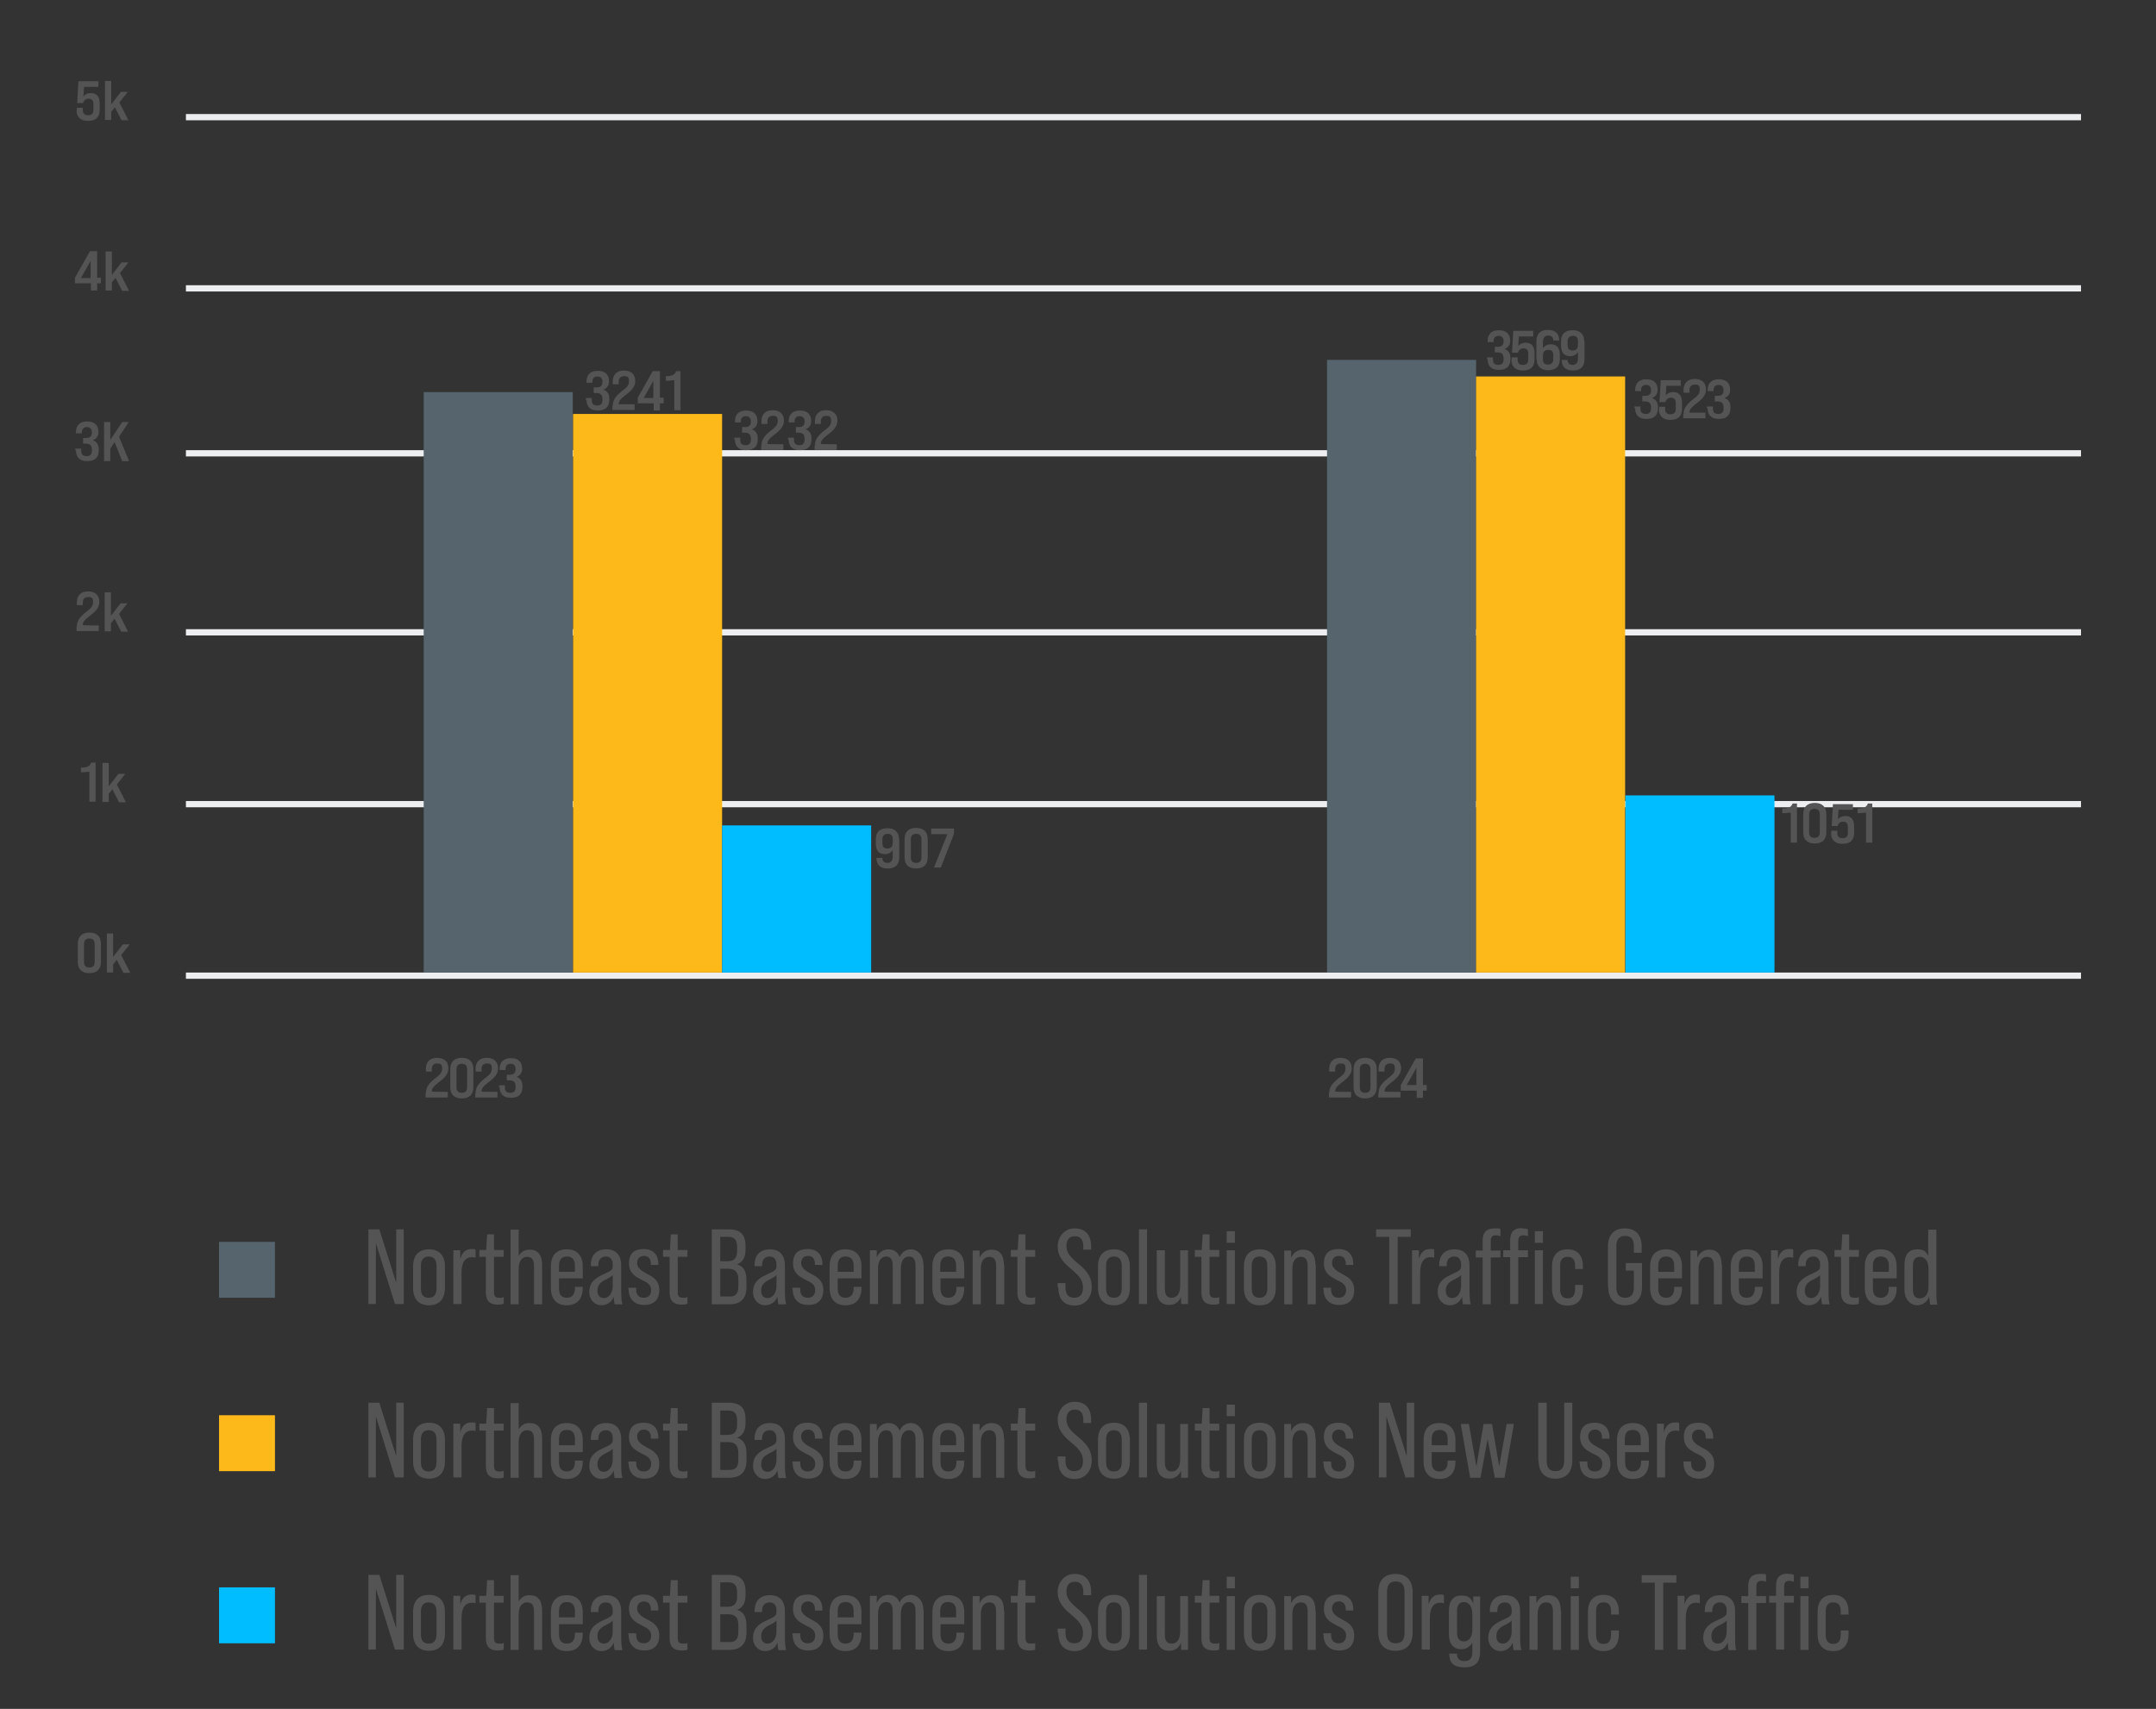<?xml version="1.0" encoding="UTF-8"?>
<svg id="Layer_1" data-name="Layer 1" xmlns="http://www.w3.org/2000/svg" width="690" height="547" version="1.1" viewBox="0 0 690 547">
  <rect x="0" y="0" width="690" height="547" fill="#333333" stroke="none"/>
  <defs>
    <style>
      .cls-1 {
        fill: #545454;
      }

      .cls-1, .cls-2, .cls-3, .cls-4, .cls-5 {
        stroke-width: 0px;
      }

      .cls-2 {
        fill: #55646d;
      }

      .cls-3 {
        fill: #edeeef;
        fill-rule: evenodd;
      }

      .cls-4 {
        fill: #00bdff;
      }

      .cls-5 {
        fill: #fdb91a;
      }
    </style>
  </defs>
  <g>
    <g>
      <rect class="cls-2" x="70.1" y="397.5" width="17.9" height="17.9"/>
      <g>
        <path class="cls-1" d="M118,393.5h3.4l5.4,17.1v-17.1h2.4v23.9h-2.8l-6.1-19.5v19.5h-2.4v-23.9h0Z"/>
        <path class="cls-1" d="M132.2,412.2v-6.8c0-3.6,1.8-5.5,5.1-5.5s5.1,2,5.1,5.5v6.8c0,3.6-1.8,5.6-5.1,5.6s-5.1-2-5.1-5.6ZM139.7,412.4v-7.2c0-1.8-.7-3-2.5-3s-2.5,1.2-2.5,3v7.2c0,1.9.7,3,2.5,3s2.5-1.2,2.5-3Z"/>
        <path class="cls-1" d="M152.2,400.1v2.5c-.3-.1-.7-.2-1.1-.2-2.2,0-3.4,1.6-3.4,5v10h-2.6v-17.2h2.2v2.8c.6-2.2,1.8-3.2,3.6-3.2s.8,0,1.1.2h.2Z"/>
        <path class="cls-1" d="M158.1,402.4v11.1c0,1.4.4,1.9,1.7,1.9s.9,0,1.4-.3v2.2c-.6.3-1.2.3-1.9.3-2.6,0-3.8-1.3-3.8-3.9v-11.4h-2.1v-2.2h2.2l.3-5h2.2v5h3.1v2.2h-3.1,0Z"/>
        <path class="cls-1" d="M173.5,404.9v12.6h-2.6v-12.2c0-2-.6-3-2.2-3s-2.7,1.3-2.7,3.8v11.4h-2.6v-23.9h2.6v8.4c.8-1.3,1.9-2,3.5-2,2.5,0,4,1.5,4,5h0Z"/>
        <path class="cls-1" d="M186.5,405.4v3.8h-7.6v3.2c0,2.1.9,3,2.5,3s2.6-1,2.6-3v-.5h2.5v.3c0,3.6-1.8,5.6-5.1,5.6s-5.1-2-5.1-5.6v-6.8c0-3.6,1.8-5.5,5.1-5.5s5.1,2,5.1,5.5ZM184,407.1v-1.9c0-2.1-.9-3-2.6-3s-2.5,1-2.5,3v1.9h5.1Z"/>
        <path class="cls-1" d="M196.7,417.4c-.1-.3-.2-1.2-.3-2.3-.7,1.7-2.1,2.7-4,2.7s-3.8-1.6-3.8-4.2,1.2-4.2,4.3-5.6c2.9-1.3,3.2-1.6,3.2-2.8v-.4c0-1.7-.8-2.6-2.2-2.6s-2.4.9-2.4,2.6v.5h-2.4v-.4c0-3.2,1.8-5,4.9-5s4.8,1.8,4.8,5.2v7.7c0,2.2.1,3.7.4,4.7h-2.5ZM196.1,411.6v-3.5c-.3.4-1,.9-2.5,1.6-1.7.9-2.4,1.9-2.4,3.4s.7,2.4,2.1,2.4,2.8-1.4,2.8-3.9h0Z"/>
        <path class="cls-1" d="M201.1,412.8v-.6h2.5v.6c0,1.8,1,2.6,2.4,2.6s2.4-.8,2.4-2.5-1.4-2.5-3-3.2c-1.9-1-4.1-2.1-4.1-5.3s1.7-4.6,4.7-4.6,4.7,1.8,4.7,4.8v.3h-2.4v-.4c0-1.7-.9-2.5-2.2-2.5s-2.2.8-2.2,2.3,1.4,2.5,3.1,3.4c1.9,1,4,2.1,4,5.2s-1.7,4.8-4.8,4.8-5-1.8-5-5h0Z"/>
        <path class="cls-1" d="M216.9,402.4v11.1c0,1.4.4,1.9,1.7,1.9s.9,0,1.4-.3v2.2c-.6.3-1.2.3-1.9.3-2.6,0-3.8-1.3-3.8-3.9v-11.4h-2.1v-2.2h2.2l.3-5h2.2v5h3.1v2.2h-3.1,0Z"/>
        <path class="cls-1" d="M227.9,393.5h5.3c3.8,0,5.4,1.7,5.4,5.4v1c0,2.6-.9,4.1-2.7,4.8h0c2.2.7,3,2.4,3,5.1v2.1c0,3.7-1.8,5.6-5.5,5.6h-5.6v-23.9h.1ZM232.8,403.7c2.1,0,3.1-.9,3.1-3.3v-1.2c0-2.3-.8-3.3-2.8-3.3h-2.6v7.8h2.3ZM233.5,415c1.9,0,2.8-.9,2.8-3.2v-2.1c0-2.6-1-3.6-3.4-3.6h-2.4v8.9h3Z"/>
        <path class="cls-1" d="M249.1,417.4c-.1-.3-.2-1.2-.3-2.3-.7,1.7-2.1,2.7-4,2.7s-3.8-1.6-3.8-4.2,1.2-4.2,4.3-5.6c2.9-1.3,3.2-1.6,3.2-2.8v-.4c0-1.7-.8-2.6-2.2-2.6s-2.4.9-2.4,2.6v.5h-2.4v-.4c0-3.2,1.8-5,4.9-5s4.8,1.8,4.8,5.2v7.7c0,2.2.1,3.7.4,4.7h-2.5ZM248.5,411.6v-3.5c-.3.4-1,.9-2.5,1.6-1.7.9-2.4,1.9-2.4,3.4s.7,2.4,2.1,2.4,2.8-1.4,2.8-3.9h0Z"/>
        <path class="cls-1" d="M253.6,412.8v-.6h2.5v.6c0,1.8,1,2.6,2.4,2.6s2.4-.8,2.4-2.5-1.4-2.5-3-3.2c-1.9-1-4.1-2.1-4.1-5.3s1.7-4.6,4.7-4.6,4.7,1.8,4.7,4.8v.3h-2.4v-.4c0-1.7-.9-2.5-2.2-2.5s-2.2.8-2.2,2.3,1.4,2.5,3.1,3.4c1.9,1,4,2.1,4,5.2s-1.7,4.8-4.8,4.8-5-1.8-5-5h-.1Z"/>
        <path class="cls-1" d="M275.7,405.4v3.8h-7.6v3.2c0,2.1.9,3,2.5,3s2.6-1,2.6-3v-.5h2.5v.3c0,3.6-1.8,5.6-5.1,5.6s-5.1-2-5.1-5.6v-6.8c0-3.6,1.8-5.5,5.1-5.5s5.1,2,5.1,5.5ZM273.2,407.1v-1.9c0-2.1-.9-3-2.6-3s-2.5,1-2.5,3v1.9h5.1Z"/>
        <path class="cls-1" d="M295.6,404.7v12.7h-2.6v-12.5c0-1.6-.6-2.7-2.1-2.7s-2.6,1.3-2.6,3.8v11.4h-2.6v-12.5c0-1.6-.6-2.7-2.1-2.7s-2.6,1.3-2.6,3.8v11.4h-2.6v-17.2h2.2v2.3c.7-1.6,2-2.6,3.7-2.6s3,.8,3.6,2.5c.7-1.6,2-2.5,3.7-2.5s3.9,1.5,3.9,4.8h.1Z"/>
        <path class="cls-1" d="M308.6,405.4v3.8h-7.6v3.2c0,2.1.9,3,2.5,3s2.6-1,2.6-3v-.5h2.5v.3c0,3.6-1.8,5.6-5.1,5.6s-5.1-2-5.1-5.6v-6.8c0-3.6,1.8-5.5,5.1-5.5s5.1,2,5.1,5.5ZM306,407.1v-1.9c0-2.1-.9-3-2.6-3s-2.5,1-2.5,3v1.9h5.1Z"/>
        <path class="cls-1" d="M321.4,404.9v12.6h-2.6v-12.2c0-2-.6-3-2.2-3s-2.7,1.3-2.7,3.8v11.4h-2.6v-17.2h2.2v2.3c.7-1.6,2.1-2.6,3.8-2.6,2.5,0,4,1.5,4,5h.1Z"/>
        <path class="cls-1" d="M328.2,402.4v11.1c0,1.4.4,1.9,1.7,1.9s.9,0,1.4-.3v2.2c-.6.3-1.2.3-1.9.3-2.6,0-3.8-1.3-3.8-3.9v-11.4h-2.1v-2.2h2.2l.3-5h2.2v5h3.1v2.2h-3.1Z"/>
        <path class="cls-1" d="M338.5,412v-1.3h2.5v1.5c0,2.2,1.1,3.2,2.8,3.2s2.8-1,2.8-3.2-.9-3.6-3.7-5.9c-3.3-2.7-4.4-4.7-4.4-7.4s1.9-5.7,5.4-5.7,5.3,2.1,5.3,5.8v1h-2.5v-1.1c0-2.2-1-3.2-2.7-3.2s-2.7,1-2.7,3.1,1,3.4,3.8,5.7c3.3,2.7,4.3,4.7,4.3,7.6s-1.9,5.8-5.4,5.8-5.3-2.1-5.3-5.8h-.2Z"/>
        <path class="cls-1" d="M351.4,412.2v-6.8c0-3.6,1.8-5.5,5.1-5.5s5.1,2,5.1,5.5v6.8c0,3.6-1.8,5.6-5.1,5.6s-5.1-2-5.1-5.6ZM359,412.4v-7.2c0-1.8-.7-3-2.5-3s-2.5,1.2-2.5,3v7.2c0,1.9.7,3,2.5,3s2.5-1.2,2.5-3Z"/>
        <path class="cls-1" d="M364.5,393.5h2.6v23.9h-2.6v-23.9Z"/>
        <path class="cls-1" d="M380.2,400.2v17.2h-2.2v-2.3c-.7,1.7-2.1,2.6-3.8,2.6-2.5,0-4-1.5-4-5v-12.5h2.6v12.2c0,2,.6,3,2.2,3s2.7-1.3,2.7-3.8v-11.4h2.6-.1Z"/>
        <path class="cls-1" d="M387.1,402.4v11.1c0,1.4.4,1.9,1.7,1.9s.9,0,1.4-.3v2.2c-.6.3-1.2.3-1.9.3-2.6,0-3.8-1.3-3.8-3.9v-11.4h-2.1v-2.2h2.2l.3-5h2.2v5h3.1v2.2h-3.1Z"/>
        <path class="cls-1" d="M392.6,394.1h2.6v3.7h-2.6v-3.7ZM392.6,400.2h2.6v17.2h-2.6v-17.2Z"/>
        <path class="cls-1" d="M398.1,412.2v-6.8c0-3.6,1.8-5.5,5.1-5.5s5.1,2,5.1,5.5v6.8c0,3.6-1.8,5.6-5.1,5.6s-5.1-2-5.1-5.6ZM405.6,412.4v-7.2c0-1.8-.7-3-2.5-3s-2.5,1.2-2.5,3v7.2c0,1.9.7,3,2.5,3s2.5-1.2,2.5-3Z"/>
        <path class="cls-1" d="M421.1,404.9v12.6h-2.6v-12.2c0-2-.6-3-2.2-3s-2.7,1.3-2.7,3.8v11.4h-2.6v-17.2h2.2v2.3c.7-1.6,2.1-2.6,3.8-2.6,2.5,0,4,1.5,4,5h.1Z"/>
        <path class="cls-1" d="M423.5,412.8v-.6h2.5v.6c0,1.8,1,2.6,2.4,2.6s2.4-.8,2.4-2.5-1.4-2.5-3-3.2c-1.9-1-4.1-2.1-4.1-5.3s1.7-4.6,4.7-4.6,4.7,1.8,4.7,4.8v.3h-2.4v-.4c0-1.7-.9-2.5-2.2-2.5s-2.2.8-2.2,2.3,1.4,2.5,3.1,3.4c1.9,1,4,2.1,4,5.2s-1.7,4.8-4.8,4.8-5-1.8-5-5h-.1Z"/>
        <path class="cls-1" d="M444.6,395.9h-4.2v-2.4h11.1v2.4h-4.2v21.5h-2.7v-21.5h0Z"/>
        <path class="cls-1" d="M459,400.1v2.5c-.3-.1-.7-.2-1.1-.2-2.2,0-3.4,1.6-3.4,5v10h-2.6v-17.2h2.2v2.8c.6-2.2,1.8-3.2,3.6-3.2s.8,0,1.1.2h.2Z"/>
        <path class="cls-1" d="M468.2,417.4c-.1-.3-.2-1.2-.3-2.3-.7,1.7-2.1,2.7-4,2.7s-3.8-1.6-3.8-4.2,1.2-4.2,4.3-5.6c2.9-1.3,3.2-1.6,3.2-2.8v-.4c0-1.7-.8-2.6-2.2-2.6s-2.4.9-2.4,2.6v.5h-2.4v-.4c0-3.2,1.8-5,4.9-5s4.8,1.8,4.8,5.2v7.7c0,2.2.1,3.7.4,4.7h-2.5ZM467.6,411.6v-3.5c-.3.4-1,.9-2.5,1.6-1.7.9-2.4,1.9-2.4,3.4s.7,2.4,2.1,2.4,2.8-1.4,2.8-3.9Z"/>
        <path class="cls-1" d="M477.1,397.4v2.9h3.1v2.2h-3.1v15h-2.6v-15h-2.2v-2.2h2.2v-3.2c0-2.6,1.2-3.9,3.8-3.9s1.3,0,1.9.3v2.2c-.5-.2-1-.3-1.4-.3-1.2,0-1.7.5-1.7,1.9h0Z"/>
        <path class="cls-1" d="M487.1,393.2c.8,0,1.3,0,1.9.3v2.2c-.5-.2-1-.3-1.4-.3-1.2,0-1.7.5-1.7,1.9v2.9h3.1v2.2h-3.1v15h-2.6v-15h-2.2v-2.2h2.2v-3.2c0-2.6,1.2-3.9,3.8-3.9h0ZM493.8,394.1v3.7h-2.6v-3.7h2.6ZM491.2,400.2h2.6v17.2h-2.6v-17.2Z"/>
        <path class="cls-1" d="M496.7,412.3v-6.9c0-3.5,1.7-5.5,5-5.5s4.9,2.1,4.9,5.5v.8h-2.5v-1c0-1.9-.7-2.9-2.4-2.9s-2.4,1-2.4,2.9v7.4c0,1.9.7,3,2.4,3s2.4-1.1,2.4-3v-1.3h2.5v1.1c0,3.4-1.6,5.5-4.9,5.5s-5-2-5-5.5h0Z"/>
        <path class="cls-1" d="M514.6,411.9v-12.8c0-3.8,1.9-5.9,5.4-5.9s5.4,2.1,5.4,5.9v1.9h-2.5v-2.1c0-2.3-1-3.3-2.8-3.3s-2.8,1-2.8,3.3v13.2c0,2.3,1,3.3,2.8,3.3s2.8-1,2.8-3.3v-5.4h-2.6v-2.4h5.2v7.6c0,3.8-1.9,5.9-5.4,5.9s-5.4-2.1-5.4-5.9h-.1Z"/>
        <path class="cls-1" d="M538.3,405.4v3.8h-7.6v3.2c0,2.1.9,3,2.5,3s2.6-1,2.6-3v-.5h2.5v.3c0,3.6-1.8,5.6-5.1,5.6s-5.1-2-5.1-5.6v-6.8c0-3.6,1.8-5.5,5.1-5.5s5.1,2,5.1,5.5ZM535.8,407.1v-1.9c0-2.1-.9-3-2.6-3s-2.5,1-2.5,3v1.9h5.1Z"/>
        <path class="cls-1" d="M551.1,404.9v12.6h-2.6v-12.2c0-2-.6-3-2.2-3s-2.7,1.3-2.7,3.8v11.4h-2.6v-17.2h2.2v2.3c.7-1.6,2.1-2.6,3.8-2.6,2.5,0,4,1.5,4,5h0Z"/>
        <path class="cls-1" d="M564.1,405.4v3.8h-7.6v3.2c0,2.1.9,3,2.5,3s2.6-1,2.6-3v-.5h2.5v.3c0,3.6-1.8,5.6-5.1,5.6s-5.1-2-5.1-5.6v-6.8c0-3.6,1.8-5.5,5.1-5.5s5.1,2,5.1,5.5ZM561.6,407.1v-1.9c0-2.1-.9-3-2.6-3s-2.5,1-2.5,3v1.9h5.1Z"/>
        <path class="cls-1" d="M573.9,400.1v2.5c-.3-.1-.7-.2-1.1-.2-2.2,0-3.4,1.6-3.4,5v10h-2.6v-17.2h2.2v2.8c.6-2.2,1.8-3.2,3.6-3.2s.8,0,1.1.2h.2Z"/>
        <path class="cls-1" d="M583.1,417.4c0-.3-.2-1.2-.3-2.3-.7,1.7-2.1,2.7-4,2.7s-3.8-1.6-3.8-4.2,1.2-4.2,4.3-5.6c2.9-1.3,3.2-1.6,3.2-2.8v-.4c0-1.7-.8-2.6-2.2-2.6s-2.4.9-2.4,2.6v.5h-2.4v-.4c0-3.2,1.8-5,4.9-5s4.8,1.8,4.8,5.2v7.7c0,2.2,0,3.7.4,4.7h-2.5ZM582.5,411.6v-3.5c-.3.4-1,.9-2.5,1.6-1.7.9-2.4,1.9-2.4,3.4s.7,2.4,2.1,2.4,2.8-1.4,2.8-3.9h0Z"/>
        <path class="cls-1" d="M591.8,402.4v11.1c0,1.4.4,1.9,1.7,1.9s.9,0,1.4-.3v2.2c-.6.3-1.2.3-1.9.3-2.6,0-3.8-1.3-3.8-3.9v-11.4h-2.1v-2.2h2.2l.3-5h2.2v5h3.1v2.2h-3.1Z"/>
        <path class="cls-1" d="M607,405.4v3.8h-7.6v3.2c0,2.1.9,3,2.5,3s2.6-1,2.6-3v-.5h2.5v.3c0,3.6-1.8,5.6-5.1,5.6s-5.1-2-5.1-5.6v-6.8c0-3.6,1.8-5.5,5.1-5.5s5.1,2,5.1,5.5ZM604.5,407.1v-1.9c0-2.1-.9-3-2.6-3s-2.5,1-2.5,3v1.9h5.1Z"/>
        <path class="cls-1" d="M617.7,417.4c0-.4-.2-1.2-.3-2.3-.7,1.7-2.1,2.7-3.9,2.7s-4-1.6-4-5v-7.9c0-3.4,1.5-5,4-5s2.8.8,3.6,2.1v-8.4h2.6v19.3c0,2.2,0,3.7.4,4.7h-2.4v-.2ZM617.2,411.7v-5.6c0-2.5-1.2-3.8-2.8-3.8s-2.2,1.1-2.2,2.9v7.5c0,1.8.6,2.9,2.2,2.9s2.8-1.3,2.8-3.8h0Z"/>
      </g>
    </g>
    <g>
      <rect class="cls-5" x="70.1" y="453" width="17.9" height="17.9"/>
      <g>
        <path class="cls-1" d="M118,449h3.4l5.4,17.1v-17.1h2.4v23.9h-2.8l-6.1-19.5v19.5h-2.4v-23.9h0Z"/>
        <path class="cls-1" d="M132.2,467.7v-6.8c0-3.6,1.8-5.5,5.1-5.5s5.1,2,5.1,5.5v6.8c0,3.6-1.8,5.6-5.1,5.6s-5.1-2-5.1-5.6ZM139.7,468v-7.2c0-1.8-.7-3-2.5-3s-2.5,1.2-2.5,3v7.2c0,1.9.7,3,2.5,3s2.5-1.2,2.5-3Z"/>
        <path class="cls-1" d="M152.2,455.6v2.5c-.3-.1-.7-.2-1.1-.2-2.2,0-3.4,1.6-3.4,5v10h-2.6v-17.2h2.2v2.8c.6-2.2,1.8-3.2,3.6-3.2s.8,0,1.1.2h.2Z"/>
        <path class="cls-1" d="M158.1,458v11.1c0,1.4.4,1.9,1.7,1.9s.9,0,1.4-.3v2.2c-.6.3-1.2.3-1.9.3-2.6,0-3.8-1.3-3.8-3.9v-11.4h-2.1v-2.2h2.2l.3-5h2.2v5h3.1v2.2h-3.1,0Z"/>
        <path class="cls-1" d="M173.5,460.4v12.6h-2.6v-12.2c0-2-.6-3-2.2-3s-2.7,1.3-2.7,3.8v11.4h-2.6v-23.9h2.6v8.4c.8-1.3,1.9-2,3.5-2,2.5,0,4,1.5,4,5h0Z"/>
        <path class="cls-1" d="M186.5,461v3.8h-7.6v3.2c0,2.1.9,3,2.5,3s2.6-1,2.6-3v-.5h2.5v.3c0,3.6-1.8,5.6-5.1,5.6s-5.1-2-5.1-5.6v-6.8c0-3.6,1.8-5.5,5.1-5.5s5.1,2,5.1,5.5ZM184,462.6v-1.9c0-2.1-.9-3-2.6-3s-2.5,1-2.5,3v1.9h5.1Z"/>
        <path class="cls-1" d="M196.7,473c-.1-.3-.2-1.2-.3-2.3-.7,1.7-2.1,2.7-4,2.7s-3.8-1.6-3.8-4.2,1.2-4.2,4.3-5.6c2.9-1.3,3.2-1.6,3.2-2.8v-.4c0-1.7-.8-2.6-2.2-2.6s-2.4.9-2.4,2.6v.5h-2.4v-.4c0-3.2,1.8-5,4.9-5s4.8,1.8,4.8,5.2v7.7c0,2.2.1,3.7.4,4.7h-2.5ZM196.1,467.2v-3.5c-.3.4-1,.9-2.5,1.6-1.7.9-2.4,1.9-2.4,3.4s.7,2.4,2.1,2.4,2.8-1.4,2.8-3.9h0Z"/>
        <path class="cls-1" d="M201.1,468.4v-.6h2.5v.6c0,1.8,1,2.6,2.4,2.6s2.4-.8,2.4-2.5-1.4-2.5-3-3.2c-1.9-1-4.1-2.1-4.1-5.3s1.7-4.6,4.7-4.6,4.7,1.8,4.7,4.8v.3h-2.4v-.4c0-1.7-.9-2.5-2.2-2.5s-2.2.8-2.2,2.3,1.4,2.5,3.1,3.4c1.9,1,4,2.1,4,5.2s-1.7,4.8-4.8,4.8-5-1.8-5-5h0Z"/>
        <path class="cls-1" d="M216.9,458v11.1c0,1.4.4,1.9,1.7,1.9s.9,0,1.4-.3v2.2c-.6.3-1.2.3-1.9.3-2.6,0-3.8-1.3-3.8-3.9v-11.4h-2.1v-2.2h2.2l.3-5h2.2v5h3.1v2.2h-3.1,0Z"/>
        <path class="cls-1" d="M227.9,449h5.3c3.8,0,5.4,1.7,5.4,5.4v1c0,2.6-.9,4.1-2.7,4.8h0c2.2.7,3,2.4,3,5.1v2.1c0,3.7-1.8,5.6-5.5,5.6h-5.6v-23.9h.1ZM232.8,459.3c2.1,0,3.1-.9,3.1-3.3v-1.2c0-2.3-.8-3.3-2.8-3.3h-2.6v7.8h2.3ZM233.5,470.5c1.9,0,2.8-.9,2.8-3.2v-2.1c0-2.6-1-3.6-3.4-3.6h-2.4v8.9h3Z"/>
        <path class="cls-1" d="M249.1,473c-.1-.3-.2-1.2-.3-2.3-.7,1.7-2.1,2.7-4,2.7s-3.8-1.6-3.8-4.2,1.2-4.2,4.3-5.6c2.9-1.3,3.2-1.6,3.2-2.8v-.4c0-1.7-.8-2.6-2.2-2.6s-2.4.9-2.4,2.6v.5h-2.4v-.4c0-3.2,1.8-5,4.9-5s4.8,1.8,4.8,5.2v7.7c0,2.2.1,3.7.4,4.7h-2.5ZM248.5,467.2v-3.5c-.3.4-1,.9-2.5,1.6-1.7.9-2.4,1.9-2.4,3.4s.7,2.4,2.1,2.4,2.8-1.4,2.8-3.9h0Z"/>
        <path class="cls-1" d="M253.6,468.4v-.6h2.5v.6c0,1.8,1,2.6,2.4,2.6s2.4-.8,2.4-2.5-1.4-2.5-3-3.2c-1.9-1-4.1-2.1-4.1-5.3s1.7-4.6,4.7-4.6,4.7,1.8,4.7,4.8v.3h-2.4v-.4c0-1.7-.9-2.5-2.2-2.5s-2.2.8-2.2,2.3,1.4,2.5,3.1,3.4c1.9,1,4,2.1,4,5.2s-1.7,4.8-4.8,4.8-5-1.8-5-5h-.1Z"/>
        <path class="cls-1" d="M275.7,461v3.8h-7.6v3.2c0,2.1.9,3,2.5,3s2.6-1,2.6-3v-.5h2.5v.3c0,3.6-1.8,5.6-5.1,5.6s-5.1-2-5.1-5.6v-6.8c0-3.6,1.8-5.5,5.1-5.5s5.1,2,5.1,5.5ZM273.2,462.6v-1.9c0-2.1-.9-3-2.6-3s-2.5,1-2.5,3v1.9h5.1Z"/>
        <path class="cls-1" d="M295.6,460.3v12.7h-2.6v-12.5c0-1.6-.6-2.7-2.1-2.7s-2.6,1.3-2.6,3.8v11.4h-2.6v-12.5c0-1.6-.6-2.7-2.1-2.7s-2.6,1.3-2.6,3.8v11.4h-2.6v-17.2h2.2v2.3c.7-1.6,2-2.6,3.7-2.6s3,.8,3.6,2.5c.7-1.6,2-2.5,3.7-2.5s3.9,1.5,3.9,4.8h.1Z"/>
        <path class="cls-1" d="M308.6,461v3.8h-7.6v3.2c0,2.1.9,3,2.5,3s2.6-1,2.6-3v-.5h2.5v.3c0,3.6-1.8,5.6-5.1,5.6s-5.1-2-5.1-5.6v-6.8c0-3.6,1.8-5.5,5.1-5.5s5.1,2,5.1,5.5ZM306,462.6v-1.9c0-2.1-.9-3-2.6-3s-2.5,1-2.5,3v1.9h5.1Z"/>
        <path class="cls-1" d="M321.4,460.4v12.6h-2.6v-12.2c0-2-.6-3-2.2-3s-2.7,1.3-2.7,3.8v11.4h-2.6v-17.2h2.2v2.3c.7-1.6,2.1-2.6,3.8-2.6,2.5,0,4,1.5,4,5h.1Z"/>
        <path class="cls-1" d="M328.2,458v11.1c0,1.4.4,1.9,1.7,1.9s.9,0,1.4-.3v2.2c-.6.3-1.2.3-1.9.3-2.6,0-3.8-1.3-3.8-3.9v-11.4h-2.1v-2.2h2.2l.3-5h2.2v5h3.1v2.2h-3.1Z"/>
        <path class="cls-1" d="M338.5,467.5v-1.3h2.5v1.5c0,2.2,1.1,3.2,2.8,3.2s2.8-1,2.8-3.2-.9-3.6-3.7-5.9c-3.3-2.7-4.4-4.7-4.4-7.4s1.9-5.7,5.4-5.7,5.3,2.1,5.3,5.8v1h-2.5v-1.1c0-2.2-1-3.2-2.7-3.2s-2.7,1-2.7,3.1,1,3.4,3.8,5.7c3.3,2.7,4.3,4.7,4.3,7.6s-1.9,5.8-5.4,5.8-5.3-2.1-5.3-5.8h-.2Z"/>
        <path class="cls-1" d="M351.4,467.7v-6.8c0-3.6,1.8-5.5,5.1-5.5s5.1,2,5.1,5.5v6.8c0,3.6-1.8,5.6-5.1,5.6s-5.1-2-5.1-5.6ZM359,468v-7.2c0-1.8-.7-3-2.5-3s-2.5,1.2-2.5,3v7.2c0,1.9.7,3,2.5,3s2.5-1.2,2.5-3Z"/>
        <path class="cls-1" d="M364.5,449h2.6v23.9h-2.6v-23.9Z"/>
        <path class="cls-1" d="M380.2,455.8v17.2h-2.2v-2.3c-.7,1.7-2.1,2.6-3.8,2.6-2.5,0-4-1.5-4-5v-12.5h2.6v12.2c0,2,.6,3,2.2,3s2.7-1.3,2.7-3.8v-11.4h2.6-.1Z"/>
        <path class="cls-1" d="M387.1,458v11.1c0,1.4.4,1.9,1.7,1.9s.9,0,1.4-.3v2.2c-.6.3-1.2.3-1.9.3-2.6,0-3.8-1.3-3.8-3.9v-11.4h-2.1v-2.2h2.2l.3-5h2.2v5h3.1v2.2h-3.1Z"/>
        <path class="cls-1" d="M392.6,449.6h2.6v3.7h-2.6v-3.7ZM392.6,455.8h2.6v17.2h-2.6v-17.2Z"/>
        <path class="cls-1" d="M398.1,467.7v-6.8c0-3.6,1.8-5.5,5.1-5.5s5.1,2,5.1,5.5v6.8c0,3.6-1.8,5.6-5.1,5.6s-5.1-2-5.1-5.6ZM405.6,468v-7.2c0-1.8-.7-3-2.5-3s-2.5,1.2-2.5,3v7.2c0,1.9.7,3,2.5,3s2.5-1.2,2.5-3Z"/>
        <path class="cls-1" d="M421.1,460.4v12.6h-2.6v-12.2c0-2-.6-3-2.2-3s-2.7,1.3-2.7,3.8v11.4h-2.6v-17.2h2.2v2.3c.7-1.6,2.1-2.6,3.8-2.6,2.5,0,4,1.5,4,5h.1Z"/>
        <path class="cls-1" d="M423.5,468.4v-.6h2.5v.6c0,1.8,1,2.6,2.4,2.6s2.4-.8,2.4-2.5-1.4-2.5-3-3.2c-1.9-1-4.1-2.1-4.1-5.3s1.7-4.6,4.7-4.6,4.7,1.8,4.7,4.8v.3h-2.4v-.4c0-1.7-.9-2.5-2.2-2.5s-2.2.8-2.2,2.3,1.4,2.5,3.1,3.4c1.9,1,4,2.1,4,5.2s-1.7,4.8-4.8,4.8-5-1.8-5-5h-.1Z"/>
        <path class="cls-1" d="M441.4,449h3.4l5.4,17.1v-17.1h2.4v23.9h-2.8l-6.1-19.5v19.5h-2.4v-23.9h.1Z"/>
        <path class="cls-1" d="M465.8,461v3.8h-7.6v3.2c0,2.1.9,3,2.5,3s2.6-1,2.6-3v-.5h2.5v.3c0,3.6-1.8,5.6-5.1,5.6s-5.1-2-5.1-5.6v-6.8c0-3.6,1.8-5.5,5.1-5.5s5.1,2,5.1,5.5ZM463.3,462.6v-1.9c0-2.1-.9-3-2.6-3s-2.5,1-2.5,3v1.9h5.1Z"/>
        <path class="cls-1" d="M467.6,455.8h2.5l2.4,13.6,2.3-13.6h2.7l2.3,13.6,2.4-13.6h2.3l-3,17.2h-3.1l-2.3-12.4-2.3,12.4h-3.3l-3-17.2h.1Z"/>
        <path class="cls-1" d="M492.3,467.4v-18.4h2.7v18.6c0,2.3,1,3.3,2.8,3.3s2.8-1,2.8-3.3v-18.6h2.6v18.4c0,3.8-1.9,5.9-5.4,5.9s-5.4-2.1-5.4-5.9h-.1Z"/>
        <path class="cls-1" d="M505.5,468.4v-.6h2.5v.6c0,1.8,1,2.6,2.4,2.6s2.4-.8,2.4-2.5-1.4-2.5-3-3.2c-1.9-1-4.1-2.1-4.1-5.3s1.7-4.6,4.7-4.6,4.7,1.8,4.7,4.8v.3h-2.4v-.4c0-1.7-.9-2.5-2.2-2.5s-2.2.8-2.2,2.3,1.4,2.5,3.1,3.4c1.9,1,4,2.1,4,5.2s-1.7,4.8-4.8,4.8-5-1.8-5-5h0Z"/>
        <path class="cls-1" d="M527.7,461v3.8h-7.6v3.2c0,2.1.9,3,2.5,3s2.6-1,2.6-3v-.5h2.5v.3c0,3.6-1.8,5.6-5.1,5.6s-5.1-2-5.1-5.6v-6.8c0-3.6,1.8-5.5,5.1-5.5s5.1,2,5.1,5.5ZM525.1,462.6v-1.9c0-2.1-.9-3-2.6-3s-2.5,1-2.5,3v1.9h5.1Z"/>
        <path class="cls-1" d="M537.4,455.6v2.5c-.3-.1-.7-.2-1.1-.2-2.2,0-3.4,1.6-3.4,5v10h-2.6v-17.2h2.2v2.8c.6-2.2,1.8-3.2,3.6-3.2s.8,0,1.1.2h.2Z"/>
        <path class="cls-1" d="M538.7,468.4v-.6h2.5v.6c0,1.8,1,2.6,2.4,2.6s2.4-.8,2.4-2.5-1.4-2.5-3-3.2c-1.9-1-4.1-2.1-4.1-5.3s1.7-4.6,4.7-4.6,4.7,1.8,4.7,4.8v.3h-2.4v-.4c0-1.7-.9-2.5-2.2-2.5s-2.2.8-2.2,2.3,1.4,2.5,3.1,3.4c1.9,1,4,2.1,4,5.2s-1.7,4.8-4.8,4.8-5-1.8-5-5h-.1Z"/>
      </g>
    </g>
    <g>
      <rect class="cls-4" x="70.1" y="508.1" width="17.9" height="17.9"/>
      <g>
        <path class="cls-1" d="M118,504.1h3.4l5.4,17.1v-17.1h2.4v23.9h-2.8l-6.1-19.5v19.5h-2.4v-23.9h0Z"/>
        <path class="cls-1" d="M132.2,522.8v-6.8c0-3.6,1.8-5.5,5.1-5.5s5.1,2,5.1,5.5v6.8c0,3.6-1.8,5.6-5.1,5.6s-5.1-2-5.1-5.6ZM139.7,523.1v-7.2c0-1.8-.7-3-2.5-3s-2.5,1.2-2.5,3v7.2c0,1.9.7,3,2.5,3s2.5-1.2,2.5-3Z"/>
        <path class="cls-1" d="M152.2,510.7v2.5c-.3-.1-.7-.2-1.1-.2-2.2,0-3.4,1.6-3.4,5v10h-2.6v-17.2h2.2v2.8c.6-2.2,1.8-3.2,3.6-3.2s.8,0,1.1.2h.2Z"/>
        <path class="cls-1" d="M158.1,513.1v11.1c0,1.4.4,1.9,1.7,1.9s.9,0,1.4-.3v2.2c-.6.3-1.2.3-1.9.3-2.6,0-3.8-1.3-3.8-3.9v-11.4h-2.1v-2.2h2.2l.3-5h2.2v5h3.1v2.2h-3.1,0Z"/>
        <path class="cls-1" d="M173.5,515.5v12.6h-2.6v-12.2c0-2-.6-3-2.2-3s-2.7,1.3-2.7,3.8v11.4h-2.6v-23.9h2.6v8.4c.8-1.3,1.9-2,3.5-2,2.5,0,4,1.5,4,5h0Z"/>
        <path class="cls-1" d="M186.5,516.1v3.8h-7.6v3.2c0,2.1.9,3,2.5,3s2.6-1,2.6-3v-.5h2.5v.3c0,3.6-1.8,5.6-5.1,5.6s-5.1-2-5.1-5.6v-6.8c0-3.6,1.8-5.5,5.1-5.5s5.1,2,5.1,5.5ZM184,517.7v-1.9c0-2.1-.9-3-2.6-3s-2.5,1-2.5,3v1.9h5.1Z"/>
        <path class="cls-1" d="M196.7,528.1c-.1-.3-.2-1.2-.3-2.3-.7,1.7-2.1,2.7-4,2.7s-3.8-1.6-3.8-4.2,1.2-4.2,4.3-5.6c2.9-1.3,3.2-1.6,3.2-2.8v-.4c0-1.7-.8-2.6-2.2-2.6s-2.4.9-2.4,2.6v.5h-2.4v-.4c0-3.2,1.8-5,4.9-5s4.8,1.8,4.8,5.2v7.7c0,2.2.1,3.7.4,4.7h-2.5ZM196.1,522.2v-3.5c-.3.4-1,.9-2.5,1.6-1.7.9-2.4,1.9-2.4,3.4s.7,2.4,2.1,2.4,2.8-1.4,2.8-3.9h0Z"/>
        <path class="cls-1" d="M201.1,523.4v-.6h2.5v.6c0,1.8,1,2.6,2.4,2.6s2.4-.8,2.4-2.5-1.4-2.5-3-3.2c-1.9-1-4.1-2.1-4.1-5.3s1.7-4.6,4.7-4.6,4.7,1.8,4.7,4.8v.3h-2.4v-.4c0-1.7-.9-2.5-2.2-2.5s-2.2.8-2.2,2.3,1.4,2.5,3.1,3.4c1.9,1,4,2.1,4,5.2s-1.7,4.8-4.8,4.8-5-1.8-5-5h0Z"/>
        <path class="cls-1" d="M216.9,513.1v11.1c0,1.4.4,1.9,1.7,1.9s.9,0,1.4-.3v2.2c-.6.3-1.2.3-1.9.3-2.6,0-3.8-1.3-3.8-3.9v-11.4h-2.1v-2.2h2.2l.3-5h2.2v5h3.1v2.2h-3.1,0Z"/>
        <path class="cls-1" d="M227.9,504.1h5.3c3.8,0,5.4,1.7,5.4,5.4v1c0,2.6-.9,4.1-2.7,4.8h0c2.2.7,3,2.4,3,5.1v2.1c0,3.7-1.8,5.6-5.5,5.6h-5.6v-23.9h.1ZM232.8,514.3c2.1,0,3.1-.9,3.1-3.3v-1.2c0-2.3-.8-3.3-2.8-3.3h-2.6v7.8h2.3ZM233.5,525.6c1.9,0,2.8-.9,2.8-3.2v-2.1c0-2.6-1-3.6-3.4-3.6h-2.4v8.9h3Z"/>
        <path class="cls-1" d="M249.1,528.1c-.1-.3-.2-1.2-.3-2.3-.7,1.7-2.1,2.7-4,2.7s-3.8-1.6-3.8-4.2,1.2-4.2,4.3-5.6c2.9-1.3,3.2-1.6,3.2-2.8v-.4c0-1.7-.8-2.6-2.2-2.6s-2.4.9-2.4,2.6v.5h-2.4v-.4c0-3.2,1.8-5,4.9-5s4.8,1.8,4.8,5.2v7.7c0,2.2.1,3.7.4,4.7h-2.5ZM248.5,522.2v-3.5c-.3.4-1,.9-2.5,1.6-1.7.9-2.4,1.9-2.4,3.4s.7,2.4,2.1,2.4,2.8-1.4,2.8-3.9h0Z"/>
        <path class="cls-1" d="M253.6,523.4v-.6h2.5v.6c0,1.8,1,2.6,2.4,2.6s2.4-.8,2.4-2.5-1.4-2.5-3-3.2c-1.9-1-4.1-2.1-4.1-5.3s1.7-4.6,4.7-4.6,4.7,1.8,4.7,4.8v.3h-2.4v-.4c0-1.7-.9-2.5-2.2-2.5s-2.2.8-2.2,2.3,1.4,2.5,3.1,3.4c1.9,1,4,2.1,4,5.2s-1.7,4.8-4.8,4.8-5-1.8-5-5h-.1Z"/>
        <path class="cls-1" d="M275.7,516.1v3.8h-7.6v3.2c0,2.1.9,3,2.5,3s2.6-1,2.6-3v-.5h2.5v.3c0,3.6-1.8,5.6-5.1,5.6s-5.1-2-5.1-5.6v-6.8c0-3.6,1.8-5.5,5.1-5.5s5.1,2,5.1,5.5ZM273.2,517.7v-1.9c0-2.1-.9-3-2.6-3s-2.5,1-2.5,3v1.9h5.1Z"/>
        <path class="cls-1" d="M295.6,515.3v12.7h-2.6v-12.5c0-1.6-.6-2.7-2.1-2.7s-2.6,1.3-2.6,3.8v11.4h-2.6v-12.5c0-1.6-.6-2.7-2.1-2.7s-2.6,1.3-2.6,3.8v11.4h-2.6v-17.2h2.2v2.3c.7-1.6,2-2.6,3.7-2.6s3,.8,3.6,2.5c.7-1.6,2-2.5,3.7-2.5s3.9,1.5,3.9,4.8h.1Z"/>
        <path class="cls-1" d="M308.6,516.1v3.8h-7.6v3.2c0,2.1.9,3,2.5,3s2.6-1,2.6-3v-.5h2.5v.3c0,3.6-1.8,5.6-5.1,5.6s-5.1-2-5.1-5.6v-6.8c0-3.6,1.8-5.5,5.1-5.5s5.1,2,5.1,5.5ZM306,517.7v-1.9c0-2.1-.9-3-2.6-3s-2.5,1-2.5,3v1.9h5.1Z"/>
        <path class="cls-1" d="M321.4,515.5v12.6h-2.6v-12.2c0-2-.6-3-2.2-3s-2.7,1.3-2.7,3.8v11.4h-2.6v-17.2h2.2v2.3c.7-1.6,2.1-2.6,3.8-2.6,2.5,0,4,1.5,4,5h.1Z"/>
        <path class="cls-1" d="M328.2,513.1v11.1c0,1.4.4,1.9,1.7,1.9s.9,0,1.4-.3v2.2c-.6.3-1.2.3-1.9.3-2.6,0-3.8-1.3-3.8-3.9v-11.4h-2.1v-2.2h2.2l.3-5h2.2v5h3.1v2.2h-3.1Z"/>
        <path class="cls-1" d="M338.5,522.6v-1.3h2.5v1.5c0,2.2,1.1,3.2,2.8,3.2s2.8-1,2.8-3.2-.9-3.6-3.7-5.9c-3.3-2.7-4.4-4.7-4.4-7.4s1.9-5.7,5.4-5.7,5.3,2.1,5.3,5.8v1h-2.5v-1.1c0-2.2-1-3.2-2.7-3.2s-2.7,1-2.7,3.1,1,3.4,3.8,5.7c3.3,2.7,4.3,4.7,4.3,7.6s-1.9,5.8-5.4,5.8-5.3-2.1-5.3-5.8h-.2Z"/>
        <path class="cls-1" d="M351.4,522.8v-6.8c0-3.6,1.8-5.5,5.1-5.5s5.1,2,5.1,5.5v6.8c0,3.6-1.8,5.6-5.1,5.6s-5.1-2-5.1-5.6ZM359,523.1v-7.2c0-1.8-.7-3-2.5-3s-2.5,1.2-2.5,3v7.2c0,1.9.7,3,2.5,3s2.5-1.2,2.5-3Z"/>
        <path class="cls-1" d="M364.5,504.1h2.6v23.9h-2.6v-23.9h0Z"/>
        <path class="cls-1" d="M380.2,510.9v17.2h-2.2v-2.3c-.7,1.7-2.1,2.6-3.8,2.6-2.5,0-4-1.5-4-5v-12.5h2.6v12.2c0,2,.6,3,2.2,3s2.7-1.3,2.7-3.8v-11.4h2.6-.1Z"/>
        <path class="cls-1" d="M387.1,513.1v11.1c0,1.4.4,1.9,1.7,1.9s.9,0,1.4-.3v2.2c-.6.3-1.2.3-1.9.3-2.6,0-3.8-1.3-3.8-3.9v-11.4h-2.1v-2.2h2.2l.3-5h2.2v5h3.1v2.2h-3.1Z"/>
        <path class="cls-1" d="M392.6,504.7h2.6v3.7h-2.6v-3.7ZM392.6,510.9h2.6v17.2h-2.6v-17.2h0Z"/>
        <path class="cls-1" d="M398.1,522.8v-6.8c0-3.6,1.8-5.5,5.1-5.5s5.1,2,5.1,5.5v6.8c0,3.6-1.8,5.6-5.1,5.6s-5.1-2-5.1-5.6ZM405.6,523.1v-7.2c0-1.8-.7-3-2.5-3s-2.5,1.2-2.5,3v7.2c0,1.9.7,3,2.5,3s2.5-1.2,2.5-3Z"/>
        <path class="cls-1" d="M421.1,515.5v12.6h-2.6v-12.2c0-2-.6-3-2.2-3s-2.7,1.3-2.7,3.8v11.4h-2.6v-17.2h2.2v2.3c.7-1.6,2.1-2.6,3.8-2.6,2.5,0,4,1.5,4,5h.1Z"/>
        <path class="cls-1" d="M423.5,523.4v-.6h2.5v.6c0,1.8,1,2.6,2.4,2.6s2.4-.8,2.4-2.5-1.4-2.5-3-3.2c-1.9-1-4.1-2.1-4.1-5.3s1.7-4.6,4.7-4.6,4.7,1.8,4.7,4.8v.3h-2.4v-.4c0-1.7-.9-2.5-2.2-2.5s-2.2.8-2.2,2.3,1.4,2.5,3.1,3.4c1.9,1,4,2.1,4,5.2s-1.7,4.8-4.8,4.8-5-1.8-5-5h-.1Z"/>
        <path class="cls-1" d="M441.1,522.5v-12.8c0-3.8,1.9-5.9,5.5-5.9s5.5,2.1,5.5,5.9v12.8c0,3.8-1.9,5.9-5.5,5.9s-5.5-2.1-5.5-5.9ZM449.5,522.7v-13.2c0-2.3-1-3.3-2.8-3.3s-2.8,1-2.8,3.3v13.2c0,2.3,1,3.3,2.8,3.3s2.8-1,2.8-3.3Z"/>
        <path class="cls-1" d="M462.1,510.7v2.5c-.3-.1-.7-.2-1.1-.2-2.2,0-3.4,1.6-3.4,5v10h-2.6v-17.2h2.2v2.8c.6-2.2,1.8-3.2,3.6-3.2s.8,0,1.1.2h.2Z"/>
        <path class="cls-1" d="M473.7,510.9v17.7c0,3.2-1.3,5.1-5,5.1s-4.9-1.6-4.9-4.4h0c0,0,2.5,0,2.5,0v.2c0,1.4.8,2.2,2.4,2.2s2.5-.9,2.5-2.8v-3.1c-.8,1.3-2,2.1-3.5,2.1-2.5,0-4-1.6-4-5v-7.2c0-3.4,1.5-5,4-5s3.1,1,3.8,2.6v-2.3h2.3,0ZM471.2,521.5v-4.9c0-2.5-1.2-3.8-2.7-3.8s-2.2,1.1-2.2,2.9v6.8c0,1.8.6,2.9,2.2,2.9s2.7-1.3,2.7-3.8h0Z"/>
        <path class="cls-1" d="M484.4,528.1c-.1-.3-.2-1.2-.3-2.3-.7,1.7-2.1,2.7-4,2.7s-3.8-1.6-3.8-4.2,1.2-4.2,4.3-5.6c2.9-1.3,3.2-1.6,3.2-2.8v-.4c0-1.7-.8-2.6-2.2-2.6s-2.4.9-2.4,2.6v.5h-2.4v-.4c0-3.2,1.8-5,4.9-5s4.8,1.8,4.8,5.2v7.7c0,2.2.1,3.7.4,4.7h-2.5ZM483.8,522.2v-3.5c-.3.4-1,.9-2.5,1.6-1.7.9-2.4,1.9-2.4,3.4s.7,2.4,2.1,2.4,2.8-1.4,2.8-3.9Z"/>
        <path class="cls-1" d="M499.6,515.5v12.6h-2.6v-12.2c0-2-.6-3-2.2-3s-2.7,1.3-2.7,3.8v11.4h-2.6v-17.2h2.2v2.3c.7-1.6,2.1-2.6,3.8-2.6,2.5,0,4,1.5,4,5h.1Z"/>
        <path class="cls-1" d="M502.7,504.7h2.6v3.7h-2.6v-3.7ZM502.7,510.9h2.6v17.2h-2.6v-17.2h0Z"/>
        <path class="cls-1" d="M508.2,522.9v-6.9c0-3.5,1.7-5.5,5-5.5s4.9,2.1,4.9,5.5v.8h-2.5v-1c0-1.9-.7-2.9-2.4-2.9s-2.4,1-2.4,2.9v7.4c0,1.9.7,3,2.4,3s2.4-1.1,2.4-3v-1.3h2.5v1.1c0,3.4-1.6,5.5-4.9,5.5s-5-2-5-5.5h0Z"/>
        <path class="cls-1" d="M529.6,506.6h-4.2v-2.4h11.1v2.4h-4.2v21.5h-2.7v-21.5h0Z"/>
        <path class="cls-1" d="M544,510.7v2.5c-.3-.1-.7-.2-1.1-.2-2.2,0-3.4,1.6-3.4,5v10h-2.6v-17.2h2.2v2.8c.6-2.2,1.8-3.2,3.6-3.2s.8,0,1.1.2h.2Z"/>
        <path class="cls-1" d="M553.2,528.1c0-.3-.2-1.2-.3-2.3-.7,1.7-2.1,2.7-4,2.7s-3.8-1.6-3.8-4.2,1.2-4.2,4.3-5.6c2.9-1.3,3.2-1.6,3.2-2.8v-.4c0-1.7-.8-2.6-2.2-2.6s-2.4.9-2.4,2.6v.5h-2.4v-.4c0-3.2,1.8-5,4.9-5s4.8,1.8,4.8,5.2v7.7c0,2.2,0,3.7.4,4.7h-2.5ZM552.6,522.2v-3.5c-.3.4-1,.9-2.5,1.6-1.7.9-2.4,1.9-2.4,3.4s.7,2.4,2.1,2.4,2.8-1.4,2.8-3.9h0Z"/>
        <path class="cls-1" d="M562.1,508v2.9h3.1v2.2h-3.1v15h-2.6v-15h-2.2v-2.2h2.2v-3.2c0-2.6,1.2-3.9,3.8-3.9s1.3,0,1.9.3v2.2c-.5-.2-1-.3-1.4-.3-1.2,0-1.7.5-1.7,1.9h0Z"/>
        <path class="cls-1" d="M572.2,503.8c.8,0,1.3,0,1.9.3v2.2c-.5-.2-1-.3-1.4-.3-1.2,0-1.7.5-1.7,1.9v2.9h3.1v2.2h-3.1v15h-2.6v-15h-2.2v-2.2h2.2v-3.2c0-2.6,1.2-3.9,3.8-3.9h0ZM578.8,504.7v3.7h-2.6v-3.7h2.6ZM576.2,510.9h2.6v17.2h-2.6v-17.2h0Z"/>
        <path class="cls-1" d="M581.7,522.9v-6.9c0-3.5,1.7-5.5,5-5.5s4.9,2.1,4.9,5.5v.8h-2.5v-1c0-1.9-.7-2.9-2.4-2.9s-2.4,1-2.4,2.9v7.4c0,1.9.7,3,2.4,3s2.4-1.1,2.4-3v-1.3h2.5v1.1c0,3.4-1.6,5.5-4.9,5.5s-5-2-5-5.5h0Z"/>
      </g>
    </g>
  </g>
  <g>
    <g>
      <g>
        <path class="cls-1" d="M24.9,307.9v-5.8c0-2.3,1.3-3.6,3.7-3.6s3.7,1.3,3.7,3.6v5.8c0,2.3-1.3,3.6-3.7,3.6s-3.7-1.3-3.7-3.6ZM30.3,308v-5.9c0-1.1-.6-1.7-1.7-1.7s-1.7.6-1.7,1.7v5.9c0,1.1.6,1.7,1.7,1.7s1.7-.6,1.7-1.7Z"/>
        <path class="cls-1" d="M37.4,307.2l-1.2,1.5v2.6h-2v-12.5h2v7.5l3.1-4h2.2l-2.7,3.4,2.9,5.7h-2.2l-2.1-4.1h0Z"/>
      </g>
      <g>
        <path class="cls-1" d="M24.6,35.1v-.6h1.9v.7c0,1.1.5,1.7,1.7,1.7s1.7-.6,1.7-1.7v-1.9c0-1.1-.5-1.7-1.5-1.7s-1.6.6-1.8,1.4h-1.9l.4-7h6.4v1.8h-4.6l-.2,3.1c.5-.7,1.3-1.1,2.4-1.1,1.9,0,2.8,1.2,2.8,3.3v2.1c0,2.2-1.2,3.5-3.7,3.5s-3.7-1.3-3.7-3.5h.1Z"/>
        <path class="cls-1" d="M36.8,34.3l-1.2,1.5v2.6h-2v-12.5h2v7.5l3.1-4h2.2l-2.7,3.4,2.9,5.7h-2.2l-2.1-4.1h0Z"/>
      </g>
      <g>
        <path class="cls-1" d="M29,90.7h-5v-1.8l4.8-8.5h2.3v8.5h1.2v1.8h-1.2v2.3h-2v-2.3h-.1ZM29,89v-5.5l-3.1,5.5h3.1Z"/>
        <path class="cls-1" d="M37,88.9l-1.2,1.5v2.6h-2v-12.5h2v7.5l3.1-4h2.2l-2.7,3.4,2.9,5.7h-2.2l-2.1-4.1h0Z"/>
      </g>
      <g>
        <path class="cls-1" d="M24.1,144.3v-.7h1.9v.7c0,1.1.5,1.7,1.7,1.7s1.7-.6,1.7-1.8v-.3c0-1.3-.6-1.9-1.9-1.9h-.9v-1.8h1c1.1,0,1.8-.5,1.8-1.7v-.2c0-1-.6-1.6-1.6-1.6s-1.6.6-1.6,1.6v.4h-1.9v-.3c0-2.2,1.2-3.5,3.6-3.5s3.6,1.3,3.6,3.3v.2c0,1.1-.6,2.1-1.8,2.5h0c1.4.5,1.9,1.6,1.9,2.9v.3c0,2.3-1.2,3.5-3.7,3.5s-3.6-1.3-3.6-3.5l-.2.2Z"/>
        <path class="cls-1" d="M36.6,141.6l-1.3,2v4h-2v-12.5h2v5.7l3.8-5.7h2.1l-3.1,4.7,3.2,7.8h-2.2l-2.4-6h0Z"/>
      </g>
      <g>
        <path class="cls-1" d="M24.6,200.7c0-1.8.7-3,2.8-4.7,1.7-1.3,2.4-1.9,2.4-3.3s-.5-1.6-1.6-1.6-1.7.7-1.7,1.7v.9h-1.9v-.9c0-2,1.1-3.5,3.6-3.5s3.6,1.5,3.6,3.3-1,3-3.3,4.7c-1.5,1.2-2,1.8-2,2.8h0c0,.1,5.1.1,5.1.1v1.8h-7.1v-1.4h.1Z"/>
        <path class="cls-1" d="M36.7,198l-1.2,1.5v2.6h-2v-12.5h2v7.5l3.1-4h2.2l-2.7,3.4,2.9,5.7h-2.2l-2.1-4.1h0Z"/>
      </g>
      <g>
        <path class="cls-1" d="M28.6,247c-.8.1-1.7.2-2.7.2v-1.5c2,0,2.8-.4,3.3-1.6h1.4v12.5h-2v-9.7h0Z"/>
        <path class="cls-1" d="M36,252.6l-1.2,1.5v2.6h-2v-12.5h2v7.5l3.1-4h2.2l-2.7,3.4,2.9,5.7h-2.2l-2.1-4.1h0Z"/>
      </g>
      <path class="cls-3" d="M59.5,36.5h606.5v2H59.5v-2Z"/>
      <path class="cls-3" d="M59.5,91.3h606.5v2H59.5v-2Z"/>
      <path class="cls-3" d="M59.5,144.1h606.5v2H59.5v-2Z"/>
      <path class="cls-3" d="M59.5,201.4h606.5v2H59.5v-2Z"/>
      <path class="cls-3" d="M59.5,256.4h606.5v2H59.5v-2Z"/>
      <path class="cls-3" d="M59.5,311.3h606.5v2H59.5v-2Z"/>
    </g>
    <g>
      <path class="cls-1" d="M136.3,350c0-1.8.7-3,2.8-4.7,1.7-1.3,2.4-1.9,2.4-3.3s-.5-1.6-1.6-1.6-1.7.7-1.7,1.7v.9h-1.9v-.9c0-2,1.1-3.5,3.6-3.5s3.6,1.5,3.6,3.3-1,3-3.3,4.7c-1.5,1.2-2,1.8-2,2.8h0c0,.1,5.1.1,5.1.1v1.8h-7.1v-1.4h0Z"/>
      <path class="cls-1" d="M144.1,348v-5.8c0-2.3,1.3-3.6,3.7-3.6s3.7,1.3,3.7,3.6v5.8c0,2.3-1.3,3.6-3.7,3.6s-3.7-1.3-3.7-3.6ZM149.5,348.1v-5.9c0-1.1-.6-1.7-1.7-1.7s-1.7.6-1.7,1.7v5.9c0,1.1.6,1.7,1.7,1.7s1.7-.6,1.7-1.7Z"/>
      <path class="cls-1" d="M152.2,350c0-1.8.7-3,2.8-4.7,1.7-1.3,2.4-1.9,2.4-3.3s-.5-1.6-1.6-1.6-1.7.7-1.7,1.7v.9h-1.9v-.9c0-2,1.1-3.5,3.6-3.5s3.6,1.5,3.6,3.3-1,3-3.3,4.7c-1.5,1.2-2,1.8-2,2.8h0c0,.1,5.1.1,5.1.1v1.8h-7.1v-1.4h0Z"/>
      <path class="cls-1" d="M159.7,348.1v-.7h1.9v.7c0,1.1.5,1.7,1.7,1.7s1.7-.6,1.7-1.8v-.3c0-1.3-.6-1.9-1.9-1.9h-.9v-1.8h1c1.1,0,1.8-.5,1.8-1.7v-.2c0-1-.6-1.6-1.6-1.6s-1.6.6-1.6,1.6v.4h-1.9v-.3c0-2.2,1.2-3.5,3.6-3.5s3.6,1.3,3.6,3.3v.2c0,1.1-.6,2.1-1.8,2.5h0c1.4.5,1.9,1.6,1.9,2.9v.3c0,2.3-1.2,3.5-3.7,3.5s-3.6-1.3-3.6-3.5l-.2.2Z"/>
    </g>
    <g>
      <path class="cls-1" d="M425.4,350c0-1.8.7-3,2.8-4.7,1.7-1.3,2.4-1.9,2.4-3.3s-.5-1.6-1.6-1.6-1.7.7-1.7,1.7v.9h-1.9v-.9c0-2,1.1-3.5,3.6-3.5s3.6,1.5,3.6,3.3-1,3-3.3,4.7c-1.5,1.2-2,1.8-2,2.8h0c0,.1,5.1.1,5.1.1v1.8h-7.1v-1.4h.1Z"/>
      <path class="cls-1" d="M433.2,348v-5.8c0-2.3,1.3-3.6,3.7-3.6s3.7,1.3,3.7,3.6v5.8c0,2.3-1.3,3.6-3.7,3.6s-3.7-1.3-3.7-3.6ZM438.6,348.1v-5.9c0-1.1-.6-1.7-1.7-1.7s-1.7.6-1.7,1.7v5.9c0,1.1.6,1.7,1.7,1.7s1.7-.6,1.7-1.7Z"/>
      <path class="cls-1" d="M441.2,350c0-1.8.7-3,2.8-4.7,1.7-1.3,2.4-1.9,2.4-3.3s-.5-1.6-1.6-1.6-1.7.7-1.7,1.7v.9h-1.9v-.9c0-2,1.1-3.5,3.6-3.5s3.6,1.5,3.6,3.3-1,3-3.3,4.7c-1.5,1.2-2,1.8-2,2.8h0c0,.1,5.1.1,5.1.1v1.8h-7.1v-1.4h.1Z"/>
      <path class="cls-1" d="M453.3,349.1h-5v-1.8l4.8-8.5h2.3v8.5h1.2v1.8h-1.2v2.3h-2v-2.3h0ZM453.3,347.3v-5.5l-3.1,5.5h3.1Z"/>
    </g>
    <g>
      <g>
        <path class="cls-1" d="M475.9,115.1v-.7h1.9v.7c0,1.1.5,1.7,1.7,1.7s1.7-.6,1.7-1.8v-.3c0-1.3-.6-1.9-1.9-1.9h-.9v-1.8h1c1.1,0,1.8-.5,1.8-1.7v-.2c0-1-.6-1.6-1.6-1.6s-1.6.6-1.6,1.6v.4h-1.9v-.3c0-2.2,1.2-3.5,3.6-3.5s3.6,1.3,3.6,3.3v.2c0,1.1-.6,2.1-1.8,2.5h0c1.4.5,1.9,1.6,1.9,2.9v.3c0,2.3-1.2,3.5-3.7,3.5s-3.6-1.3-3.6-3.5l-.2.2Z"/>
        <path class="cls-1" d="M483.8,115v-.6h1.9v.7c0,1.1.5,1.7,1.7,1.7s1.7-.6,1.7-1.7v-1.9c0-1.1-.5-1.7-1.5-1.7s-1.6.6-1.8,1.4h-1.9l.4-7h6.4v1.8h-4.6l-.2,3.1c.5-.7,1.3-1.1,2.4-1.1,1.9,0,2.8,1.2,2.8,3.3v2.1c0,2.2-1.2,3.5-3.7,3.5s-3.7-1.3-3.7-3.5h.1Z"/>
        <path class="cls-1" d="M491.7,115v-5.7c0-2.4,1.2-3.7,3.7-3.7s3.6,1.3,3.6,3.4h-1.9c0-1.1-.6-1.6-1.6-1.6s-1.7.6-1.7,2v2.1c.5-.8,1.4-1.3,2.5-1.3,2,0,2.9,1.2,2.9,3.3v1.5c0,2.3-1.3,3.5-3.7,3.5s-3.7-1.3-3.7-3.5h0ZM497.1,115.1v-1.4c0-1.1-.4-1.7-1.6-1.7s-1.7.7-1.7,1.8v1.3c0,1.1.6,1.6,1.6,1.6s1.7-.6,1.7-1.6Z"/>
        <path class="cls-1" d="M507.1,109.2v5.7c0,2.4-1.2,3.7-3.7,3.7s-3.6-1.3-3.6-3.4h1.9c0,1.1.6,1.6,1.6,1.6s1.7-.6,1.7-2v-2.1c-.5.8-1.4,1.3-2.5,1.3-2,0-2.9-1.2-2.9-3.3v-1.5c0-2.3,1.3-3.5,3.7-3.5s3.7,1.3,3.7,3.5h0ZM501.7,109.1v1.4c0,1.1.4,1.7,1.6,1.7s1.7-.7,1.7-1.8v-1.3c0-1.1-.6-1.6-1.6-1.6s-1.7.6-1.7,1.6Z"/>
      </g>
      <g>
        <path class="cls-1" d="M523.1,130.8v-.7h1.9v.7c0,1.1.5,1.7,1.7,1.7s1.7-.6,1.7-1.8v-.3c0-1.3-.6-1.9-1.9-1.9h-.9v-1.8h1c1.1,0,1.8-.5,1.8-1.7v-.2c0-1-.6-1.6-1.6-1.6s-1.6.6-1.6,1.6v.4h-1.9v-.3c0-2.2,1.2-3.5,3.6-3.5s3.6,1.3,3.6,3.3v.2c0,1.1-.6,2.1-1.8,2.5h0c1.4.5,1.9,1.6,1.9,2.9v.3c0,2.3-1.2,3.5-3.7,3.5s-3.6-1.3-3.6-3.5l-.2.2Z"/>
        <path class="cls-1" d="M531,130.8v-.6h1.9v.7c0,1.1.5,1.7,1.7,1.7s1.7-.6,1.7-1.7v-1.9c0-1.1-.5-1.7-1.5-1.7s-1.6.6-1.8,1.4h-1.9l.4-7h6.4v1.8h-4.6l-.2,3.1c.5-.7,1.3-1.1,2.4-1.1,1.9,0,2.8,1.2,2.8,3.3v2.1c0,2.2-1.2,3.5-3.7,3.5s-3.7-1.3-3.7-3.5h0Z"/>
        <path class="cls-1" d="M538.8,132.7c0-1.8.7-3,2.8-4.7,1.7-1.3,2.4-1.9,2.4-3.3s-.5-1.6-1.6-1.6-1.7.7-1.7,1.7v.9h-1.9v-.9c0-2,1.1-3.5,3.6-3.5s3.6,1.5,3.6,3.3-1,3-3.3,4.7c-1.5,1.2-2,1.8-2,2.8h0c0,0,5.1,0,5.1,0v1.8h-7.1v-1.4h.1Z"/>
        <path class="cls-1" d="M546.3,130.8v-.7h1.9v.7c0,1.1.5,1.7,1.7,1.7s1.7-.6,1.7-1.8v-.3c0-1.3-.6-1.9-1.9-1.9h-.9v-1.8h1c1.1,0,1.8-.5,1.8-1.7v-.2c0-1-.6-1.6-1.6-1.6s-1.6.6-1.6,1.6v.4h-1.9v-.3c0-2.2,1.2-3.5,3.6-3.5s3.6,1.3,3.6,3.3v.2c0,1.1-.6,2.1-1.8,2.5h0c1.4.5,1.9,1.6,1.9,2.9v.3c0,2.3-1.2,3.5-3.7,3.5s-3.6-1.3-3.6-3.5l-.2.2Z"/>
      </g>
      <g>
        <path class="cls-1" d="M573.1,260.1c-.8.1-1.7.2-2.7.2v-1.5c2,0,2.8-.4,3.3-1.6h1.4v12.5h-2v-9.7h0Z"/>
        <path class="cls-1" d="M577.1,266.4v-5.8c0-2.3,1.3-3.6,3.7-3.6s3.7,1.3,3.7,3.6v5.8c0,2.3-1.3,3.6-3.7,3.6s-3.7-1.3-3.7-3.6ZM582.4,266.5v-5.9c0-1.1-.6-1.7-1.7-1.7s-1.7.6-1.7,1.7v5.9c0,1.1.6,1.7,1.7,1.7s1.7-.6,1.7-1.7Z"/>
        <path class="cls-1" d="M586.1,266.5v-.6h1.9v.7c0,1.1.5,1.7,1.7,1.7s1.7-.6,1.7-1.7v-1.9c0-1.1-.5-1.7-1.5-1.7s-1.6.6-1.8,1.4h-1.9l.4-7h6.4v1.8h-4.6l-.2,3.1c.5-.7,1.3-1.1,2.4-1.1,1.9,0,2.8,1.2,2.8,3.3v2.1c0,2.2-1.2,3.5-3.7,3.5s-3.7-1.3-3.7-3.5h0Z"/>
        <path class="cls-1" d="M597.2,260.1c-.8.1-1.7.2-2.7.2v-1.5c2,0,2.8-.4,3.3-1.6h1.4v12.5h-2v-9.7h0Z"/>
      </g>
      <path class="cls-2" d="M424.7,115.2h47.7v196.1h-47.7V115.2Z"/>
      <path class="cls-5" d="M472.4,120.5h47.7v190.8h-47.7V120.5Z"/>
      <path class="cls-4" d="M520.2,254.6h47.7v56.7h-47.7v-56.7Z"/>
    </g>
    <g>
      <g>
        <path class="cls-1" d="M187.5,128.1v-.7h1.9v.7c0,1.1.5,1.7,1.7,1.7s1.7-.6,1.7-1.8v-.3c0-1.3-.6-1.9-1.9-1.9h-.9v-1.8h1c1.1,0,1.8-.5,1.8-1.7v-.2c0-1-.6-1.6-1.6-1.6s-1.6.6-1.6,1.6v.4h-1.9v-.3c0-2.2,1.2-3.5,3.6-3.5s3.6,1.3,3.6,3.3v.2c0,1.1-.6,2.1-1.8,2.5h0c1.4.5,1.9,1.6,1.9,2.9v.3c0,2.3-1.2,3.5-3.7,3.5s-3.6-1.3-3.6-3.5l-.2.2Z"/>
        <path class="cls-1" d="M196.1,130c0-1.8.7-3,2.8-4.7,1.7-1.3,2.4-1.9,2.4-3.3s-.5-1.6-1.6-1.6-1.7.7-1.7,1.7v.9h-1.9v-.9c0-2,1.1-3.5,3.6-3.5s3.6,1.5,3.6,3.3-1,3-3.3,4.7c-1.5,1.2-2,1.8-2,2.8h0c0,0,5.1,0,5.1,0v1.8h-7.1v-1.4h0Z"/>
        <path class="cls-1" d="M209.1,129.1h-5v-1.8l4.8-8.5h2.3v8.5h1.2v1.8h-1.2v2.3h-2v-2.3h-.1ZM209.1,127.4v-5.5l-3.1,5.5h3.1Z"/>
        <path class="cls-1" d="M215.8,121.7c-.8,0-1.7.2-2.7.2v-1.5c2,0,2.8-.4,3.3-1.6h1.4v12.5h-2v-9.7h0Z"/>
      </g>
      <g>
        <path class="cls-1" d="M235,140.8v-.7h1.9v.7c0,1.1.5,1.7,1.7,1.7s1.7-.6,1.7-1.8v-.3c0-1.3-.6-1.9-1.9-1.9h-.9v-1.8h1c1.1,0,1.8-.5,1.8-1.7v-.2c0-1-.6-1.6-1.6-1.6s-1.6.6-1.6,1.6v.4h-1.9v-.3c0-2.2,1.2-3.5,3.6-3.5s3.6,1.3,3.6,3.3v.2c0,1.1-.6,2.1-1.8,2.5h0c1.4.5,1.9,1.6,1.9,2.9v.3c0,2.3-1.2,3.5-3.7,3.5s-3.6-1.3-3.6-3.5l-.2.2Z"/>
        <path class="cls-1" d="M243.7,142.7c0-1.8.7-3,2.8-4.7,1.7-1.3,2.4-1.9,2.4-3.3s-.5-1.6-1.6-1.6-1.7.7-1.7,1.7v.9h-1.9v-.9c0-2,1.1-3.5,3.6-3.5s3.6,1.5,3.6,3.3-1,3-3.3,4.7c-1.5,1.2-2,1.8-2,2.8h0c0,.1,5.1.1,5.1.1v1.8h-7.1v-1.4h0Z"/>
        <path class="cls-1" d="M252.2,140.8v-.7h1.9v.7c0,1.1.5,1.7,1.7,1.7s1.7-.6,1.7-1.8v-.3c0-1.3-.6-1.9-1.9-1.9h-.9v-1.8h1c1.1,0,1.8-.5,1.8-1.7v-.2c0-1-.6-1.6-1.6-1.6s-1.6.6-1.6,1.6v.4h-1.9v-.3c0-2.2,1.2-3.5,3.6-3.5s3.6,1.3,3.6,3.3v.2c0,1.1-.6,2.1-1.8,2.5h0c1.4.5,1.9,1.6,1.9,2.9v.3c0,2.3-1.2,3.5-3.7,3.5s-3.6-1.3-3.6-3.5l-.2.2Z"/>
        <path class="cls-1" d="M260.8,142.7c0-1.8.7-3,2.8-4.7,1.7-1.3,2.4-1.9,2.4-3.3s-.5-1.6-1.6-1.6-1.7.7-1.7,1.7v.9h-1.9v-.9c0-2,1.1-3.5,3.6-3.5s3.6,1.5,3.6,3.3-1,3-3.3,4.7c-1.5,1.2-2,1.8-2,2.8h0c0,.1,5.1.1,5.1.1v1.8h-7.1v-1.4h.1Z"/>
      </g>
      <g>
        <path class="cls-1" d="M287.8,268.6v5.7c0,2.4-1.2,3.7-3.7,3.7s-3.6-1.3-3.6-3.4h1.9c0,1.1.6,1.6,1.6,1.6s1.7-.6,1.7-2v-2.1c-.5.8-1.4,1.3-2.5,1.3-2,0-2.9-1.2-2.9-3.3v-1.5c0-2.3,1.3-3.5,3.7-3.5s3.7,1.3,3.7,3.5h0ZM282.4,268.5v1.4c0,1.1.4,1.7,1.6,1.7s1.7-.7,1.7-1.8v-1.3c0-1.1-.6-1.6-1.6-1.6s-1.7.6-1.7,1.6h0Z"/>
        <path class="cls-1" d="M289.5,274.4v-5.8c0-2.3,1.3-3.6,3.7-3.6s3.7,1.3,3.7,3.6v5.8c0,2.3-1.3,3.6-3.7,3.6s-3.7-1.3-3.7-3.6ZM294.9,274.5v-5.9c0-1.1-.6-1.7-1.7-1.7s-1.7.6-1.7,1.7v5.9c0,1.1.6,1.7,1.7,1.7s1.7-.6,1.7-1.7Z"/>
        <path class="cls-1" d="M303.3,267h-5.3v-1.8h7.3v1.7l-4.2,10.8h-2.2l4.3-10.7h.1Z"/>
      </g>
      <path class="cls-2" d="M135.6,125.5h47.7v185.8h-47.7V125.5Z"/>
      <path class="cls-5" d="M183.4,132.5h47.7v178.8h-47.7v-178.8Z"/>
      <path class="cls-4" d="M231.1,264.2h47.7v47.1h-47.7v-47.1h0Z"/>
    </g>
  </g>
</svg>
